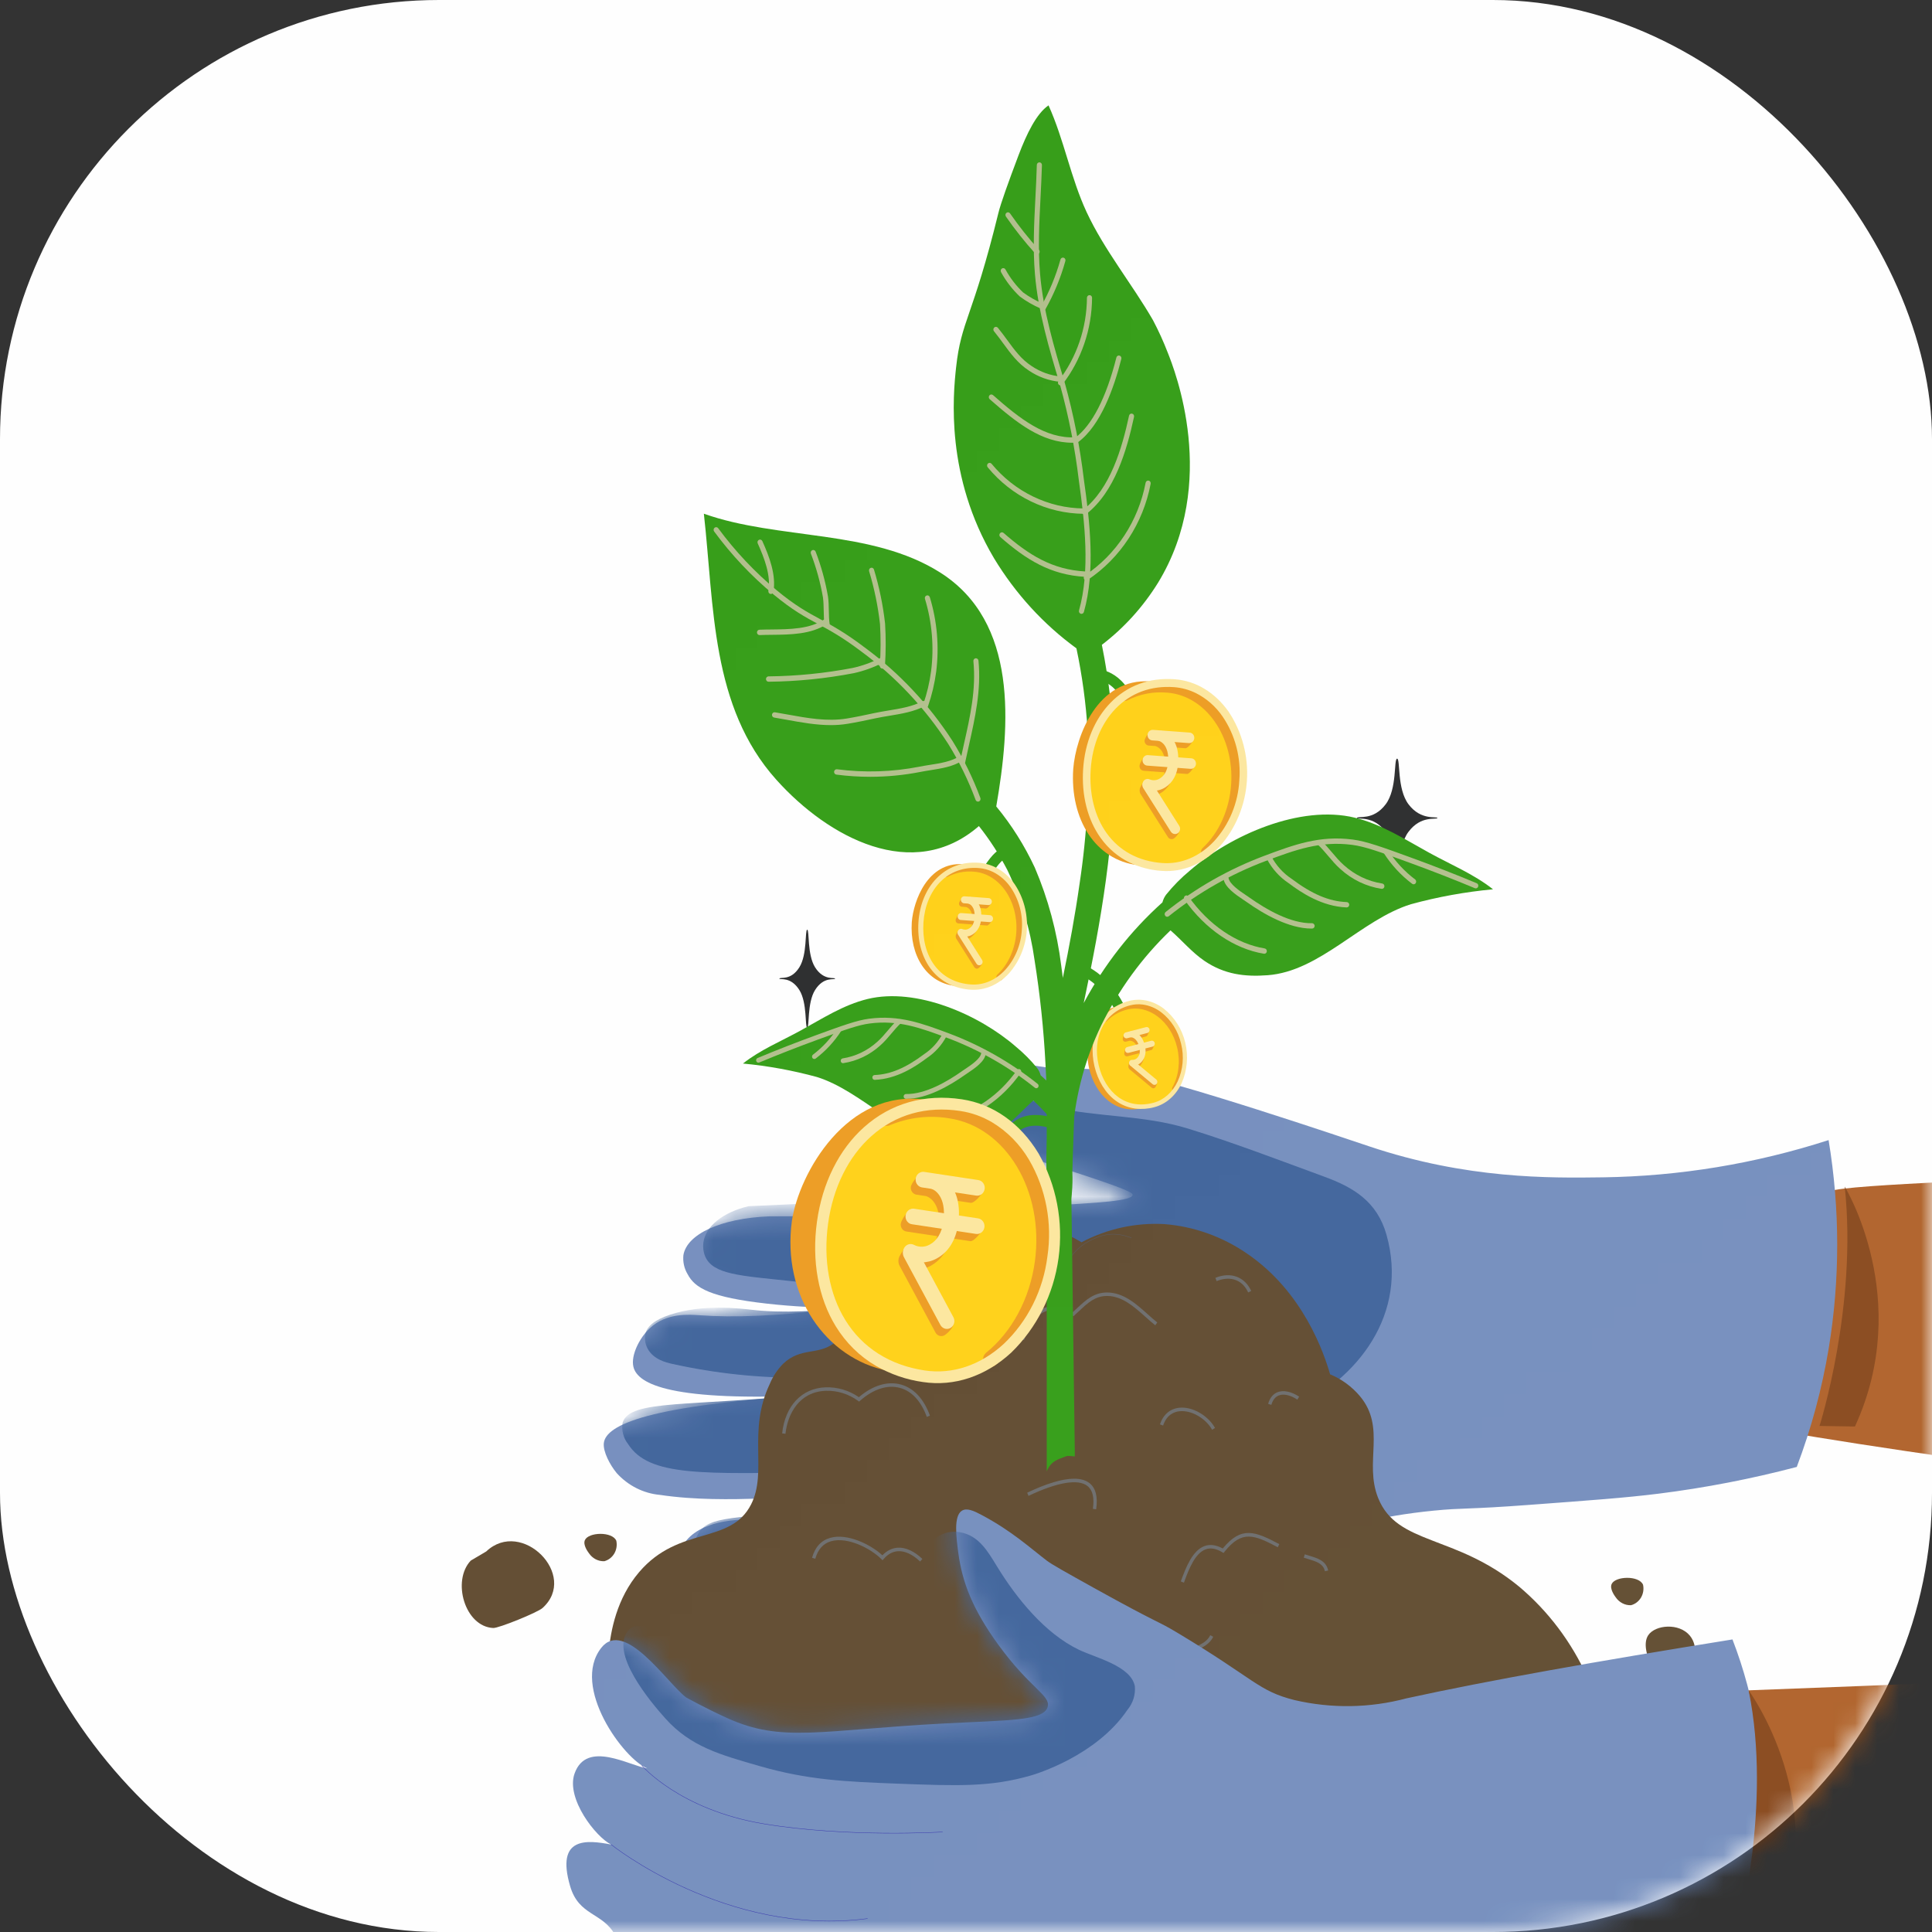 <svg width="88" height="88" viewBox="0 0 88 88" fill="none" xmlns="http://www.w3.org/2000/svg">
<rect x="0" y="0" width="88" height="88" fill="#333333" stroke="none"/>
<rect width="88" height="88" rx="20" fill="#FEFEFE"/>
<g opacity="0.9">
<mask id="mask0_280_1636" style="mask-type:alpha" maskUnits="userSpaceOnUse" x="0" y="0" width="88" height="88">
<rect width="88" height="88" rx="20" fill="url(#paint0_linear_280_1636)"/>
</mask>
<g mask="url(#mask0_280_1636)">
<path d="M96.825 61.633C96.825 62.514 96.883 65.523 96.825 66.387C96.803 66.722 96.776 67.054 96.745 67.385C96.536 67.376 96.329 67.363 96.121 67.348C94.13 67.177 84.478 65.8 81.279 65.212C80.413 65.201 80.707 65.079 79.891 64.981C79.69 61.975 79.363 59.09 80.346 54.908C81.442 54.638 82.516 54.404 83.58 54.201C85.234 53.886 94.318 53.642 95.968 53.448C96.53 56.082 96.825 58.825 96.825 61.633Z" fill="#A75214"/>
<path d="M83.29 51.93C79.96 53.005 76.499 53.576 73.014 53.626C70.581 53.659 66.811 53.71 62.351 52.21C61.586 51.954 53.214 49.112 51.166 48.836C48.724 48.508 48.714 48.869 46.619 48.442C45.291 48.171 44.261 47.814 43.785 48.393C43.337 48.937 43.657 49.968 43.707 50.128C44.056 51.254 45.017 51.806 45.867 52.277C46.522 52.641 46.871 52.721 48.563 53.266C51.468 54.203 51.595 54.339 51.588 54.426C51.566 54.698 50.165 54.782 47.364 54.938C40.779 55.306 39.678 55.35 37.866 55.379C36.665 55.399 35.679 55.403 35.032 55.403C32.821 55.492 31.283 56.218 31.128 57.171C31.097 57.474 31.164 57.779 31.319 58.036C31.652 58.672 32.361 59.09 34.936 59.379C36.118 59.511 37.306 59.573 38.495 59.565C35.371 59.977 33.328 60.012 31.899 59.91C31.415 59.876 30.353 59.779 29.587 60.508C29.119 60.953 28.733 61.734 28.849 62.247C29.032 63.067 30.628 63.851 37.081 63.55C29.542 63.995 27.604 64.893 27.504 65.727C27.458 66.117 27.785 66.727 28.088 67.095C28.606 67.668 29.307 68.022 30.058 68.09C33.252 68.569 36.739 67.96 36.848 68.394C36.878 68.515 36.657 68.767 35.522 69.345C33.29 68.969 31.536 69.417 31.03 70.539C31.01 70.582 30.65 71.412 31.018 72.129C32.307 74.641 40.795 72.371 43.2 72.62C43.27 72.627 45.077 72.829 45.435 72.875C45.803 72.921 45.806 72.927 46.062 72.94C48.756 73.081 58.07 70.408 58.07 70.408C61.18 69.52 62.857 69.05 65.291 68.809C66.675 68.672 66.767 68.762 69.684 68.543C72.479 68.334 74.01 68.226 75.543 68.035C77.665 67.769 79.768 67.362 81.84 66.817C82.499 65.074 82.987 63.266 83.295 61.42C83.813 58.28 83.811 55.07 83.29 51.93Z" fill="#6783B7"/>
<mask id="mask1_280_1636" style="mask-type:luminance" maskUnits="userSpaceOnUse" x="27" y="48" width="57" height="26">
<path d="M83.29 51.929C79.542 52.417 75.77 52.678 71.993 52.712C67.188 52.754 64.785 52.775 62.351 52.209C57.999 51.196 55.377 49.402 51.166 48.835C48.724 48.506 48.714 48.867 46.62 48.44C45.291 48.169 44.261 47.813 43.785 48.392C43.337 48.935 43.657 49.966 43.707 50.127C44.056 51.252 45.017 51.804 45.867 52.276C46.522 52.64 46.871 52.719 48.563 53.264C51.469 54.201 51.595 54.338 51.588 54.425C51.566 54.696 50.165 54.78 47.364 54.937C40.779 55.305 39.678 55.349 37.866 55.378C36.665 55.397 35.679 55.402 35.032 55.402C32.821 55.49 31.283 56.216 31.129 57.17C31.097 57.472 31.164 57.777 31.319 58.035C31.652 58.67 32.361 59.089 34.936 59.377C36.118 59.509 37.307 59.572 38.495 59.564C35.371 59.975 33.328 60.011 31.899 59.909C31.415 59.874 30.353 59.777 29.587 60.506C29.119 60.952 28.733 61.732 28.849 62.246C29.032 63.065 30.628 63.849 37.081 63.549C29.542 63.994 27.604 64.892 27.505 65.725C27.458 66.115 27.785 66.725 28.088 67.094C28.607 67.666 29.308 68.02 30.059 68.089C33.253 68.567 36.739 67.959 36.848 68.393C36.878 68.514 36.657 68.766 35.522 69.343C33.29 68.967 31.536 69.415 31.03 70.537C31.01 70.58 30.65 71.41 31.018 72.127C32.307 74.64 40.795 72.369 43.201 72.619C43.27 72.626 45.078 72.827 45.435 72.873C45.804 72.92 45.806 72.925 46.062 72.939C48.757 73.08 58.07 70.406 58.07 70.406C61.18 69.518 62.857 69.049 65.292 68.808C66.675 68.671 66.768 68.76 69.684 68.541C72.696 68.316 73.405 68.16 75.543 68.034C76.706 67.965 78.462 67.895 80.639 67.944C82.708 62.897 83.617 57.412 83.295 51.93L83.29 51.929Z" fill="white"/>
</mask>
<g mask="url(#mask1_280_1636)">
<path d="M34.091 54.941C32.94 55.215 32.129 55.852 32.036 56.607C32.01 56.82 32.039 57.037 32.122 57.234C32.476 58.051 33.73 58.107 35.931 58.342C38.979 58.667 38.902 58.827 41.514 58.985C42.422 59.041 43.174 59.076 43.689 59.097C42.199 59.343 40.916 59.468 39.91 59.535C37.083 59.724 35.669 59.82 34.27 59.662C33.733 59.602 32.021 59.387 30.526 59.881C29.855 60.102 29.485 60.382 29.395 60.755C29.35 60.986 29.387 61.225 29.499 61.429C29.759 61.921 30.343 62.062 30.613 62.122C32.603 62.564 34.632 62.776 36.666 62.754C38.052 62.703 39.133 62.62 40.155 62.541C41.593 62.429 42.785 62.309 43.622 62.219C43.043 62.392 42.17 62.635 41.095 62.869C39.802 63.148 38.496 63.353 37.181 63.485C31.424 64.089 28.682 63.722 28.359 64.804C28.33 64.973 28.337 65.147 28.38 65.313C28.421 65.479 28.498 65.634 28.602 65.766C29.552 67.265 31.976 67.132 37.493 67.055C38.649 67.039 40.46 67.017 42.717 67.011C41.991 67.259 40.921 67.608 39.608 67.973C38.335 68.327 37.678 68.509 36.795 68.68C33.81 69.26 32.233 68.935 31.766 69.925C31.697 70.048 31.654 70.185 31.64 70.326C31.626 70.468 31.641 70.611 31.685 70.746C32.083 71.611 34.369 71.131 39.632 70.362C43.27 69.831 42.672 69.988 43.627 69.805C46.403 69.27 48.336 68.539 52.282 66.948C54.479 66.063 56.683 65.185 58.842 64.2C61.845 62.831 64.172 59.846 63.151 56.236C62.725 54.73 61.65 54.083 60.33 53.6C58.264 52.843 56.218 52.056 54.118 51.407C52.086 50.78 50.012 50.895 47.959 50.425C46.578 50.109 42.902 48.166 42.3 50.749C42.265 50.923 42.265 51.103 42.3 51.277C42.631 52.804 46.9 53.303 46.898 53.734C46.896 54.097 43.888 54.513 34.091 54.941Z" fill="#2D5491"/>
</g>
<path d="M84.025 54.05C84.025 54.05 87.163 59.167 84.49 64.975L82.877 64.95C82.877 64.95 84.611 59.5 84.025 54.05Z" fill="#7C3606"/>
<path d="M27.721 75.292C27.809 74.277 28.093 72.799 29.115 71.604C30.935 69.475 33.271 70.374 34.211 68.524C34.967 67.037 34.036 65.194 35.059 63.043C35.203 62.694 35.412 62.378 35.674 62.114C36.471 61.358 37.243 61.738 37.981 61.184C38.648 60.684 38.58 59.95 38.975 59.015C39.778 57.117 41.672 56.322 42.572 55.944C45.832 54.576 48.796 56.302 49.261 56.584C50.424 55.97 51.72 55.685 53.021 55.755C54.361 55.858 55.653 56.315 56.777 57.083C59.381 58.843 60.32 61.684 60.585 62.599C61.106 62.813 61.57 63.153 61.941 63.591C63.152 65.035 62.12 66.603 62.773 68.232C63.639 70.393 66.275 69.867 69.188 72.264C70.52 73.383 71.591 74.806 72.317 76.424C68.011 79.551 65.259 79.817 63.491 79.387C62.619 79.174 61.376 78.644 59.83 79.096C58.465 79.495 57.979 80.425 56.566 80.561C55.624 80.648 54.676 80.491 53.806 80.105C53.197 80.402 52.572 80.661 51.933 80.879C50.411 81.582 48.47 81.694 46.828 81.613C44.468 81.498 42.698 79.705 40.391 79.654C39.365 79.632 39.185 79.861 37.447 79.846C35.19 79.826 32.464 79.596 30.481 78.355C29.317 77.609 28.364 76.552 27.721 75.292Z" fill="#513A1C"/>
<path d="M21.444 71.082C20.572 71.998 21.169 74.093 22.468 74.153C22.71 74.165 24.481 73.45 24.711 73.243C26.369 71.752 23.758 69.136 22.146 70.668L21.444 71.082Z" fill="#513A1C"/>
<path d="M75.075 74.482C74.61 75.18 75.659 76.913 76.361 76.841C76.782 76.799 77.037 76.109 77.081 75.987C77.118 75.888 77.424 75.058 76.975 74.507C76.484 73.905 75.392 74.007 75.075 74.482Z" fill="#513A1C"/>
<path d="M28.072 70.178C27.887 69.75 26.807 69.782 26.642 70.149C26.542 70.37 26.783 70.691 26.825 70.747C26.904 70.864 27.009 70.958 27.131 71.022C27.253 71.086 27.388 71.116 27.525 71.111C27.714 71.061 27.878 70.935 27.98 70.761C28.082 70.587 28.115 70.377 28.072 70.178Z" fill="#513A1C"/>
<path d="M74.838 72.181C74.653 71.753 73.573 71.785 73.408 72.152C73.309 72.373 73.549 72.694 73.591 72.751C73.67 72.868 73.775 72.962 73.897 73.026C74.019 73.09 74.155 73.12 74.291 73.115C74.481 73.065 74.644 72.939 74.747 72.765C74.849 72.59 74.882 72.38 74.838 72.181Z" fill="#513A1C"/>
<path d="M73.737 78.727C73.119 78.407 71.53 78.883 71.575 79.293C71.603 79.539 72.219 79.737 72.327 79.771C72.416 79.8 73.157 80.038 73.665 79.82C73.775 79.787 73.872 79.719 73.944 79.626C74.016 79.532 74.058 79.419 74.066 79.299C74.074 79.18 74.047 79.061 73.988 78.959C73.929 78.857 73.841 78.776 73.737 78.727Z" fill="#242830"/>
<path d="M35.777 65.307L35.626 65.289C35.761 64.032 36.521 63.227 37.608 63.19C38.141 63.173 38.676 63.331 39.121 63.64C39.751 63.103 40.426 62.898 41.027 63.061C41.617 63.221 42.077 63.712 42.358 64.481L42.215 64.538C41.953 63.819 41.529 63.362 40.989 63.216C40.423 63.062 39.778 63.27 39.175 63.801L39.13 63.841L39.082 63.805C38.655 63.493 38.136 63.332 37.614 63.349C36.411 63.391 35.877 64.388 35.777 65.307Z" fill="#5E5E5E"/>
<path d="M41.805 60.784L41.678 60.694C41.919 60.324 42.366 60.356 42.725 60.383C42.797 60.388 42.867 60.394 42.933 60.395L42.929 60.555C42.861 60.553 42.789 60.548 42.714 60.542C42.362 60.517 41.996 60.49 41.805 60.784Z" fill="#5E5E5E"/>
<path d="M52.713 60.236L52.62 60.365C52.471 60.246 52.319 60.112 52.173 59.98C51.653 59.517 51.118 59.036 50.435 59.029H50.421C49.883 59.029 49.539 59.353 49.175 59.695C49.096 59.77 49.017 59.844 48.933 59.917L48.891 59.953L48.845 59.922C48.577 59.746 48.314 59.654 48.062 59.649C47.918 59.641 47.78 59.666 47.648 59.717C47.291 59.853 46.991 60.185 46.783 60.668C46.732 60.785 46.686 60.909 46.646 61.043L46.499 60.995C46.574 60.741 46.669 60.517 46.783 60.322C46.998 59.949 47.275 59.688 47.596 59.566C47.745 59.51 47.901 59.483 48.062 59.488C48.325 59.492 48.6 59.583 48.877 59.756C48.945 59.697 49.008 59.636 49.073 59.575C49.443 59.229 49.825 58.871 50.421 58.871H50.435C51.174 58.878 51.733 59.376 52.273 59.858C52.424 59.995 52.566 60.122 52.713 60.236Z" fill="#5E5E5E"/>
<path d="M48.516 57.651C48.731 57.242 49.038 56.894 49.413 56.639C50.156 56.205 50.727 56.079 51.533 56.382" stroke="#474752" stroke-width="0.018" stroke-miterlimit="10"/>
<path d="M56.854 58.87C56.536 58.181 55.903 58.151 55.416 58.353L55.36 58.204C56.051 57.918 56.692 58.151 56.992 58.8L56.854 58.87Z" fill="#5E5E5E"/>
<path d="M53.927 72.088L53.784 72.032C54.025 71.359 54.326 70.624 54.856 70.424C55.109 70.328 55.391 70.365 55.695 70.532C56.548 69.493 57.17 69.751 58.27 70.333L58.201 70.475C57.125 69.907 56.573 69.678 55.771 70.685L55.73 70.737L55.675 70.703C55.387 70.53 55.136 70.488 54.908 70.574C54.439 70.751 54.156 71.448 53.927 72.088Z" fill="#5E5E5E"/>
<path d="M60.348 71.567C60.277 71.219 59.937 71.118 59.608 71.019C59.531 70.997 59.455 70.974 59.384 70.949L59.433 70.797C59.502 70.822 59.575 70.844 59.65 70.866C60.005 70.972 60.407 71.091 60.497 71.534L60.348 71.567Z" fill="#5E5E5E"/>
<path d="M55.211 65.123C54.914 64.595 54.261 64.224 53.728 64.28C53.476 64.306 53.141 64.441 52.978 64.931L52.834 64.879C52.982 64.433 53.294 64.165 53.713 64.121C54.301 64.057 55.018 64.464 55.343 65.041L55.211 65.123Z" fill="#5E5E5E"/>
<path d="M57.908 63.99L57.762 63.944C57.84 63.672 57.985 63.493 58.192 63.412C58.459 63.307 58.817 63.381 59.174 63.615L59.093 63.751C58.776 63.543 58.468 63.474 58.246 63.561C58.086 63.624 57.972 63.769 57.908 63.99Z" fill="#5E5E5E"/>
<path d="M41.909 71.125C41.58 70.807 41.221 70.639 40.91 70.655C40.666 70.667 40.444 70.785 40.252 71.008L40.199 71.069L40.142 71.012C39.669 70.536 38.614 69.99 37.862 70.199C37.499 70.3 37.255 70.57 37.135 71L36.988 70.955C37.124 70.467 37.405 70.161 37.823 70.045C38.6 69.827 39.669 70.355 40.192 70.842C40.4 70.624 40.639 70.508 40.903 70.495C41.257 70.477 41.653 70.661 42.013 71.008L41.909 71.125Z" fill="#5E5E5E"/>
<path d="M44.861 70.825C45.197 70.354 45.982 70.828 46.141 71.24" stroke="#474752" stroke-width="0.018" stroke-miterlimit="10"/>
<path d="M46.271 78.566C46.972 79.082 47.802 79.764 48.729 79.38C49.235 79.17 49.269 78.566 49.637 78.332C50.235 77.952 51.064 78.409 51.581 77.209" stroke="#474752" stroke-width="0.018" stroke-miterlimit="10"/>
<path d="M53.751 75.382L53.703 75.23C53.799 75.197 53.906 75.167 54.018 75.135C54.446 75.015 54.932 74.878 55.125 74.481L55.261 74.553C55.037 75.013 54.494 75.166 54.057 75.29C53.949 75.32 53.845 75.35 53.751 75.382Z" fill="#5E5E5E"/>
<path d="M47.999 67.511C48.643 67.32 49.26 67.266 49.627 67.556C49.909 67.779 50.011 68.179 49.929 68.746L49.779 68.725C49.852 68.221 49.769 67.871 49.533 67.685C49.11 67.351 48.156 67.511 46.846 68.136L46.787 67.991C47.163 67.811 47.586 67.633 47.999 67.511Z" fill="#5E5E5E"/>
<path d="M102.648 75.835C102.466 76.337 102.272 76.835 102.069 77.326C102.069 77.326 102.069 77.326 102.064 77.326C102.011 77.463 101.95 77.607 101.892 77.746C101.565 78.522 101.209 79.283 100.827 80.031V80.036C100.204 81.261 99.521 82.442 98.78 83.58H98.776C97.737 85.176 96.582 86.681 95.324 88.084C94.123 88.026 80.582 88.047 79.355 88.058C77.933 88.071 76.526 88.067 75.206 87.912C75.005 84.904 74.679 82.019 75.663 77.838C77.018 77.503 78.341 77.225 79.653 76.992C95.14 76.424 98.261 76.11 101.625 75.896C101.991 75.872 102.332 75.851 102.648 75.835Z" fill="#A75214"/>
<path d="M78.912 74.674C72.708 75.674 67.862 76.528 64.067 77.357C62.392 77.803 60.639 77.829 58.952 77.434C57.294 77.012 57.186 76.502 53.63 74.371C52.604 73.756 52.941 74.057 49.804 72.315C48.551 71.617 47.922 71.268 47.684 71.088C46.978 70.554 46.096 69.737 44.706 69.002C44.362 68.819 44.035 68.668 43.81 68.813C43.43 69.058 43.555 70.007 43.649 70.72C43.83 72.093 44.318 73.325 45.47 74.912C46.915 76.9 47.831 77.207 47.726 77.721C47.587 78.392 45.933 78.348 43.028 78.501C37.348 78.801 35.633 79.397 33.119 78.255C32.125 77.804 31.241 77.31 31.241 77.31C30.349 76.606 28.441 73.722 27.389 75.054C25.986 76.83 28.424 80.139 29.482 80.546C28.694 80.441 26.72 79.23 26.171 80.782C25.766 81.923 27.147 83.684 27.837 84.015C26.733 83.809 25.305 83.639 25.968 85.909C26.37 87.285 27.443 87.087 28.024 88.148C27.599 88.16 27.029 88.242 26.899 88.64C26.763 89.059 27.165 89.672 28.319 91.09C29.565 92.62 30.188 93.385 30.62 93.764C32.109 95.07 33.334 95.045 39.156 95.686C42.058 96.006 41.631 96 42.128 96.028C46.611 96.289 49.815 95.041 54.575 93.619C58.75 92.371 60.78 91.548 63.683 91.247C67.233 90.879 71.618 91.074 76.061 91.271C76.866 91.306 77.532 91.341 77.984 91.367C79.31 88.83 80.081 86.017 80.242 83.131C80.403 80.245 79.949 77.357 78.913 74.677V74.674H78.912Z" fill="#6783B7"/>
<mask id="mask2_280_1636" style="mask-type:luminance" maskUnits="userSpaceOnUse" x="25" y="68" width="56" height="29">
<path d="M78.912 74.675C72.708 75.675 67.862 76.528 64.068 77.358C62.392 77.804 60.639 77.83 58.952 77.435C57.294 77.013 57.187 76.503 53.63 74.372C48.273 71.162 48.33 72.207 46.27 70.285C44.973 69.076 44.138 68.587 43.81 68.813C43.754 68.858 43.705 68.913 43.667 68.976C43.54 69.217 43.498 69.498 43.55 69.768C43.599 70.431 43.649 70.72 43.649 70.72C43.66 70.785 43.771 71.466 43.884 71.859C44.23 72.969 44.768 74.003 45.471 74.91C46.915 76.898 47.832 77.206 47.726 77.719C47.588 78.39 45.933 78.347 43.028 78.5C37.349 78.8 35.633 79.395 33.119 78.254C32.126 77.803 31.241 77.309 31.241 77.309C30.349 76.605 28.441 73.722 27.389 75.053C25.986 76.829 28.424 80.138 29.482 80.545C28.694 80.44 26.721 79.228 26.171 80.781C25.766 81.922 27.147 83.683 27.838 84.014C26.734 83.808 25.306 83.638 25.968 85.908C26.37 87.284 27.443 87.086 28.024 88.147C27.599 88.159 27.029 88.241 26.899 88.639C26.763 89.057 27.165 89.671 28.32 91.089C29.565 92.618 30.188 93.383 30.62 93.763C32.109 95.069 33.335 95.044 39.156 95.685C42.058 96.005 41.631 95.999 42.128 96.027C46.611 96.288 49.815 95.04 54.575 93.618C58.751 92.37 60.781 91.546 63.683 91.246C67.233 90.878 71.618 91.073 76.061 91.27C76.867 91.305 77.532 91.341 77.984 91.366C79.31 88.829 80.082 86.016 80.242 83.13C80.403 80.243 79.948 77.355 78.912 74.675Z" fill="white"/>
</mask>
<g mask="url(#mask2_280_1636)">
<path d="M42.189 71.306C41.988 70.316 42.847 69.629 43.735 69.792C44.586 69.948 44.985 70.65 45.413 71.349C46.307 72.809 47.603 74.408 49.147 75.146C49.91 75.511 51.508 75.879 51.69 76.8C51.708 76.995 51.687 77.191 51.629 77.376C51.572 77.561 51.478 77.732 51.355 77.878C49.938 79.98 47.167 80.811 46.948 80.873C45.134 81.394 43.689 81.351 40.871 81.243C38.498 81.153 36.798 81.077 34.593 80.441C32.838 79.936 31.461 79.565 30.307 78.274C29.701 77.599 27.659 75.223 28.669 74.212C29.454 73.426 32.623 75.963 33.499 76.227C34.507 76.531 35.598 76.298 36.621 76.231C37.731 76.2 38.842 76.29 39.934 76.501C41.118 76.684 42.533 77.191 41.67 75.34C41.134 74.189 40.298 73.433 41.023 72.191C41.142 71.963 41.309 71.765 41.511 71.612C41.713 71.459 41.944 71.354 42.189 71.306Z" fill="#2D5491"/>
</g>
<path d="M29.233 80.417C29.233 80.417 30.953 82.431 34.772 83.07C38.591 83.71 42.93 83.444 42.93 83.444" stroke="#1F1FA3" stroke-width="0.018" stroke-miterlimit="10" stroke-linecap="round" stroke-linejoin="round"/>
<path d="M27.837 84.016C27.837 84.016 33.096 88.242 39.511 87.389" stroke="#1F1FA3" stroke-width="0.018" stroke-miterlimit="10" stroke-linecap="round" stroke-linejoin="round"/>
<path d="M79.648 76.993C79.648 76.993 83.528 82.277 80.855 88.085H79.137C79.137 88.085 80.733 82.282 79.648 76.993Z" fill="#7C3606"/>
<path d="M37.126 44.06C36.758 43.476 36.875 42.361 36.767 42.347C36.658 42.361 36.777 43.476 36.409 44.06C36.013 44.688 35.543 44.481 35.497 44.577C35.53 44.643 36.013 44.466 36.409 45.093C36.777 45.677 36.658 46.792 36.767 46.806C36.875 46.792 36.758 45.677 37.126 45.093C37.522 44.465 37.999 44.65 38.038 44.577C38.026 44.499 37.522 44.688 37.126 44.06Z" fill="#161718"/>
<path d="M64.155 36.633C63.622 35.925 63.791 34.571 63.636 34.555C63.477 34.571 63.649 35.925 63.117 36.633C62.544 37.395 61.864 37.145 61.798 37.26C61.845 37.341 62.544 37.126 63.117 37.887C63.649 38.595 63.477 39.949 63.636 39.965C63.791 39.95 63.622 38.596 64.155 37.887C64.728 37.126 65.417 37.35 65.474 37.26C65.457 37.166 64.728 37.395 64.155 36.633Z" fill="#161718"/>
<path d="M48.8 54.526L48.956 66.11V66.339C48.811 66.332 48.674 66.288 48.541 66.339C48.185 66.476 47.884 66.533 47.677 67.016V49.761H48.965L48.8 54.526Z" fill="#209300"/>
<path d="M51.354 47.199C51.248 47.199 51.151 47.122 51.127 47.008C50.706 45.053 49.291 44.438 49.232 44.413C49.112 44.362 49.054 44.221 49.102 44.096C49.149 43.971 49.283 43.91 49.403 43.959C49.472 43.988 51.105 44.685 51.581 46.901C51.609 47.033 51.531 47.163 51.405 47.193C51.388 47.197 51.371 47.199 51.354 47.199Z" fill="#209300"/>
<path d="M50.875 45.84V45.841C50.865 45.844 50.856 45.845 50.846 45.848C49.501 46.2 49.421 47.837 49.606 48.657C49.911 49.934 50.859 50.722 51.938 50.49V50.49L52.52 50.338L51.414 45.699L50.875 45.84Z" fill="#EB920C"/>
<path d="M53.893 47.517C54.199 48.798 53.6 50.058 52.555 50.331C51.243 50.674 50.256 49.829 49.95 48.548C49.644 47.267 50.176 46.025 51.448 45.692C52.493 45.419 53.587 46.236 53.893 47.517Z" fill="#FFCC00"/>
<path d="M53.5 49.727C53.479 49.724 53.459 49.716 53.441 49.703C53.423 49.69 53.409 49.672 53.4 49.652C53.39 49.632 53.385 49.609 53.386 49.586C53.386 49.564 53.392 49.542 53.404 49.522C53.691 49.005 53.769 48.345 53.617 47.712C53.33 46.506 52.304 45.733 51.331 45.987C50.985 46.071 50.667 46.253 50.411 46.511C50.399 46.524 50.385 46.534 50.369 46.54C50.353 46.547 50.336 46.551 50.319 46.55C50.301 46.55 50.285 46.546 50.269 46.54C50.253 46.532 50.238 46.522 50.227 46.51C50.214 46.497 50.205 46.482 50.198 46.465C50.192 46.448 50.188 46.43 50.189 46.413C50.189 46.395 50.193 46.377 50.199 46.36C50.206 46.344 50.215 46.328 50.228 46.316C50.517 46.023 50.876 45.817 51.268 45.721C52.381 45.43 53.549 46.293 53.872 47.646C54.039 48.347 53.951 49.082 53.63 49.66C53.617 49.683 53.598 49.702 53.575 49.714C53.552 49.725 53.526 49.73 53.5 49.727Z" fill="#EB920C"/>
<path d="M51.717 50.495C51.393 50.454 51.084 50.33 50.817 50.134C50.355 49.795 50.013 49.241 49.853 48.574C49.695 47.911 49.754 47.252 50.019 46.718C50.3 46.148 50.786 45.759 51.423 45.593C51.956 45.453 52.517 45.576 53.003 45.938C53.491 46.323 53.839 46.871 53.987 47.492C54.135 48.113 54.075 48.768 53.817 49.348C53.551 49.907 53.111 50.291 52.577 50.431C52.297 50.508 52.005 50.529 51.717 50.495ZM52.054 45.756C51.859 45.73 51.661 45.743 51.47 45.793C50.89 45.945 50.448 46.297 50.193 46.813C49.95 47.303 49.898 47.911 50.044 48.524C50.192 49.144 50.507 49.656 50.93 49.966C51.382 50.296 51.935 50.388 52.53 50.232C53.007 50.108 53.401 49.761 53.641 49.257C53.886 48.723 53.941 48.115 53.797 47.543C53.667 46.966 53.345 46.457 52.89 46.106C52.643 45.918 52.356 45.798 52.054 45.756Z" fill="#FBE494"/>
<path d="M52.392 47.59L52.053 47.679C52.009 47.536 51.93 47.407 51.824 47.307L52.211 47.205C52.273 47.189 52.349 46.986 52.333 46.921C52.317 46.855 52.217 46.953 52.154 46.969L51.254 47.058C51.192 47.074 51.128 47.294 51.144 47.359C51.147 47.375 51.154 47.389 51.163 47.402C51.172 47.415 51.183 47.426 51.197 47.434C51.209 47.442 51.224 47.447 51.239 47.45C51.254 47.452 51.27 47.451 51.285 47.447L51.454 47.403C51.462 47.404 51.47 47.405 51.478 47.404C51.48 47.404 51.699 47.397 51.825 47.739L51.305 47.726C51.243 47.743 51.197 47.959 51.213 48.024C51.22 48.055 51.239 48.083 51.266 48.099C51.292 48.116 51.324 48.12 51.354 48.113L51.881 47.975C51.891 48.04 51.887 48.105 51.87 48.169C51.853 48.232 51.825 48.291 51.785 48.341C51.715 48.426 51.594 48.315 51.503 48.305C51.439 48.298 51.403 48.503 51.396 48.57C51.395 48.619 51.413 48.666 51.445 48.702L52.46 49.545C52.472 49.554 52.486 49.562 52.501 49.566C52.515 49.571 52.531 49.572 52.546 49.57C52.561 49.568 52.576 49.563 52.589 49.556C52.602 49.548 52.614 49.537 52.623 49.525C52.663 49.472 52.733 49.307 52.683 49.266L51.763 48.655C51.839 48.619 51.906 48.566 51.961 48.501C52.025 48.421 52.071 48.327 52.097 48.225C52.123 48.124 52.127 48.018 52.109 47.915L52.448 47.826C52.511 47.81 52.586 47.574 52.571 47.508C52.556 47.443 52.454 47.574 52.392 47.59Z" fill="#EB920C"/>
<path d="M51.289 47.294C51.259 47.291 51.231 47.276 51.21 47.252C51.189 47.229 51.176 47.199 51.175 47.167C51.173 47.135 51.182 47.103 51.2 47.078C51.218 47.052 51.244 47.034 51.273 47.026L52.2 46.784C52.233 46.776 52.269 46.781 52.298 46.8C52.328 46.819 52.35 46.849 52.358 46.884C52.366 46.919 52.361 46.956 52.343 46.988C52.325 47.019 52.297 47.041 52.263 47.05L51.337 47.291C51.321 47.295 51.305 47.297 51.289 47.294Z" fill="#FBE494"/>
<path d="M51.542 48.549C51.507 48.544 51.476 48.526 51.454 48.498C51.433 48.469 51.423 48.433 51.427 48.397C51.431 48.361 51.448 48.328 51.475 48.305C51.503 48.282 51.537 48.272 51.572 48.276C51.619 48.279 51.666 48.27 51.709 48.25C51.753 48.23 51.791 48.2 51.821 48.161C51.914 48.049 51.941 47.885 51.896 47.699C51.789 47.25 51.533 47.249 51.523 47.25C51.488 47.25 51.455 47.237 51.429 47.213C51.404 47.188 51.389 47.154 51.388 47.118C51.386 47.082 51.398 47.047 51.421 47.021C51.444 46.994 51.476 46.978 51.51 46.976C51.529 46.975 51.988 46.954 52.15 47.632C52.216 47.908 52.169 48.16 52.018 48.341C51.961 48.412 51.887 48.468 51.805 48.505C51.722 48.541 51.633 48.556 51.544 48.549L51.542 48.549Z" fill="#FBE494"/>
<path d="M52.569 49.414C52.546 49.411 52.523 49.401 52.504 49.386L51.489 48.543C51.475 48.532 51.464 48.518 51.455 48.502C51.446 48.486 51.441 48.469 51.438 48.451C51.436 48.433 51.437 48.414 51.442 48.397C51.447 48.379 51.455 48.363 51.466 48.349C51.477 48.334 51.49 48.322 51.505 48.314C51.521 48.305 51.537 48.299 51.555 48.297C51.572 48.296 51.59 48.297 51.606 48.303C51.623 48.308 51.638 48.317 51.652 48.328L52.667 49.171C52.689 49.19 52.705 49.215 52.712 49.244C52.719 49.273 52.717 49.304 52.706 49.331C52.695 49.359 52.676 49.382 52.651 49.397C52.626 49.412 52.598 49.418 52.569 49.414Z" fill="#FBE494"/>
<path d="M51.357 47.959C51.327 47.956 51.299 47.941 51.278 47.917C51.257 47.894 51.245 47.864 51.243 47.832C51.241 47.8 51.25 47.768 51.268 47.743C51.286 47.717 51.312 47.699 51.342 47.691L52.436 47.405C52.47 47.396 52.506 47.402 52.535 47.42C52.565 47.439 52.587 47.469 52.595 47.505C52.603 47.54 52.598 47.577 52.58 47.608C52.562 47.64 52.534 47.662 52.5 47.671L51.405 47.956C51.389 47.96 51.373 47.961 51.357 47.959Z" fill="#FBE494"/>
<path d="M65.101 38.843C64.001 38.24 62.935 37.541 61.697 37.242C59.237 36.647 56.074 38.023 54.198 39.654C53.801 39.982 53.437 40.351 53.111 40.755C53.036 40.858 52.98 40.976 52.947 41.102C51.502 42.397 50.288 43.951 49.361 45.69C50.149 41.975 50.811 38.206 50.745 34.394C50.709 32.705 50.523 31.023 50.188 29.371C51.198 28.6 52.065 27.643 52.745 26.547C55.536 21.976 53.5 16.846 53.191 16.066C52.995 15.558 52.77 15.063 52.517 14.584C51.569 12.941 50.299 11.39 49.496 9.666C48.768 8.102 48.466 6.358 47.759 4.799C47.207 5.176 46.763 6.094 46.393 7.071C45.92 8.323 45.582 9.267 45.476 9.699C44.296 14.508 43.784 14.58 43.549 16.732C43.408 18.027 43.062 21.696 45.275 25.425C46.253 27.042 47.53 28.438 49.03 29.531C49.293 30.773 49.464 32.034 49.542 33.304C49.645 35.62 49.523 37.942 49.176 40.233C48.972 41.678 48.705 43.113 48.411 44.542C48.386 44.355 48.364 44.168 48.337 43.982C48.145 42.441 47.74 40.939 47.135 39.521C46.667 38.516 46.077 37.578 45.378 36.732C46.023 33.012 46.375 28.327 42.823 26.077C39.689 24.093 35.462 24.606 32.06 23.399C32.533 27.625 32.375 32.191 35.363 35.518C37.737 38.162 41.593 40.229 44.588 37.626C45.078 38.245 45.51 38.911 45.878 39.617C46.503 40.91 46.923 42.301 47.123 43.736C47.372 45.298 47.538 46.873 47.62 48.453C47.676 49.443 47.702 50.434 47.702 51.426C47.702 52.129 47.64 52.505 47.667 53.265C47.666 53.649 47.737 54.03 47.876 54.385C47.992 54.666 48.292 55.256 48.518 55.208C48.793 55.149 48.861 54.157 48.849 53.621C48.846 53.491 48.827 53.418 48.831 53.309C48.854 52.679 48.868 52.049 48.868 51.418C49.012 49.781 49.448 48.186 50.154 46.717C50.951 45.083 52.021 43.613 53.315 42.376C53.834 42.828 54.291 43.38 54.864 43.769C55.767 44.38 56.686 44.499 57.737 44.42C60.138 44.242 61.992 41.892 64.267 41.185C65.493 40.851 66.743 40.624 68.005 40.506C67.134 39.817 66.071 39.377 65.101 38.843Z" fill="#209300"/>
<path d="M44.547 36.513C44.5 36.513 44.456 36.484 44.438 36.435C44.108 35.546 43.689 34.689 43.193 33.889C42.131 32.246 40.805 30.833 39.253 29.691C38.372 29.023 37.806 28.717 37.259 28.422C36.667 28.102 36.108 27.8 35.233 27.077C34.224 26.24 33.314 25.275 32.528 24.207C32.489 24.154 32.498 24.078 32.549 24.037C32.6 23.995 32.673 24.005 32.712 24.059C33.487 25.11 34.383 26.062 35.377 26.886C36.234 27.595 36.784 27.891 37.366 28.206C37.92 28.505 38.494 28.815 39.388 29.493C40.962 30.651 42.308 32.085 43.388 33.754C43.893 34.571 44.319 35.442 44.655 36.347C44.678 36.41 44.649 36.481 44.589 36.505C44.575 36.511 44.56 36.513 44.547 36.513Z" fill="#AAB881"/>
<path d="M43.848 34.824C43.84 34.824 43.831 34.823 43.823 34.821C43.76 34.807 43.72 34.742 43.734 34.676C43.789 34.414 43.848 34.153 43.906 33.892C44.193 32.618 44.463 31.413 44.337 30.117C44.33 30.05 44.377 29.99 44.441 29.983C44.503 29.978 44.562 30.025 44.568 30.092C44.699 31.43 44.411 32.71 44.133 33.948C44.075 34.208 44.016 34.467 43.962 34.728C43.95 34.786 43.902 34.824 43.848 34.824Z" fill="#AAB881"/>
<path d="M42.158 32.252C42.145 32.252 42.132 32.249 42.118 32.245C42.058 32.221 42.027 32.151 42.049 32.088C42.221 31.596 42.343 31.082 42.411 30.562C42.55 29.466 42.453 28.33 42.13 27.276C42.111 27.212 42.145 27.144 42.206 27.123C42.267 27.103 42.332 27.138 42.352 27.202C42.685 28.289 42.785 29.462 42.642 30.595C42.571 31.133 42.446 31.663 42.268 32.172C42.25 32.221 42.206 32.252 42.158 32.252Z" fill="#AAB881"/>
<path d="M40.192 30.453C40.189 30.453 40.186 30.453 40.183 30.453C40.119 30.448 40.071 30.39 40.075 30.323C40.118 29.693 40.121 29.054 40.083 28.424C39.991 27.613 39.824 26.801 39.587 26.017C39.568 25.953 39.602 25.884 39.663 25.864C39.724 25.843 39.79 25.879 39.809 25.944C40.05 26.742 40.221 27.57 40.314 28.402C40.354 29.049 40.351 29.699 40.308 30.34C40.303 30.404 40.252 30.453 40.192 30.453Z" fill="#AAB881"/>
<path d="M37.678 28.591C37.623 28.591 37.574 28.549 37.564 28.49C37.527 28.272 37.523 28.038 37.519 27.812C37.515 27.611 37.511 27.403 37.485 27.213C37.368 26.534 37.182 25.862 36.935 25.217C36.911 25.155 36.94 25.084 37 25.059C37.06 25.034 37.127 25.064 37.151 25.127C37.404 25.786 37.594 26.475 37.714 27.174C37.744 27.383 37.748 27.599 37.752 27.808C37.756 28.034 37.76 28.248 37.793 28.448C37.804 28.514 37.762 28.577 37.699 28.589C37.692 28.59 37.685 28.591 37.678 28.591Z" fill="#AAB881"/>
<path d="M35.114 27.055C35.107 27.055 35.1 27.054 35.093 27.053C35.029 27.041 34.987 26.977 34.999 26.911C35.118 26.216 34.82 25.429 34.513 24.751C34.486 24.69 34.51 24.618 34.569 24.589C34.626 24.56 34.696 24.585 34.724 24.647C35.046 25.36 35.358 26.192 35.228 26.954C35.218 27.013 35.169 27.055 35.114 27.055Z" fill="#AAB881"/>
<path d="M39.639 35.382C39.124 35.382 38.608 35.349 38.093 35.282C38.03 35.273 37.984 35.212 37.992 35.145C38 35.079 38.06 35.03 38.122 35.039C39.381 35.203 40.651 35.163 41.897 34.918C42.042 34.888 42.199 34.863 42.361 34.838C42.843 34.762 43.341 34.683 43.699 34.444C43.752 34.407 43.824 34.423 43.859 34.48C43.894 34.537 43.878 34.612 43.824 34.648C43.425 34.916 42.878 35.002 42.396 35.079C42.237 35.104 42.084 35.128 41.941 35.157C41.18 35.307 40.41 35.382 39.639 35.382Z" fill="#AAB881"/>
<path d="M37.842 33.028C37.168 33.028 36.492 32.905 35.833 32.785C35.641 32.751 35.45 32.716 35.261 32.684C35.198 32.674 35.154 32.612 35.164 32.545C35.174 32.478 35.236 32.432 35.297 32.444C35.488 32.475 35.68 32.51 35.873 32.545C36.759 32.706 37.676 32.873 38.561 32.729C38.985 32.66 39.392 32.573 39.823 32.48C40.04 32.434 40.252 32.399 40.466 32.363C41.004 32.275 41.559 32.183 42.025 31.94C42.083 31.91 42.153 31.934 42.182 31.994C42.21 32.055 42.187 32.128 42.13 32.158C41.631 32.418 41.057 32.513 40.502 32.604C40.292 32.639 40.083 32.673 39.883 32.716C39.455 32.808 39.026 32.9 38.597 32.969C38.346 33.011 38.094 33.028 37.842 33.028Z" fill="#AAB881"/>
<path d="M35.006 31.052C34.942 31.052 34.89 30.998 34.889 30.931C34.889 30.864 34.94 30.809 35.005 30.808C36.289 30.795 37.581 30.666 38.843 30.423C39.277 30.327 39.702 30.174 40.104 29.969C40.162 29.94 40.231 29.965 40.26 30.025C40.288 30.086 40.264 30.159 40.206 30.188C39.787 30.402 39.344 30.562 38.889 30.662C37.61 30.908 36.304 31.039 35.007 31.052C35.006 31.052 35.006 31.052 35.006 31.052Z" fill="#AAB881"/>
<path d="M34.596 28.927C34.533 28.927 34.482 28.875 34.479 28.81C34.477 28.742 34.527 28.686 34.591 28.683C34.771 28.675 34.96 28.674 35.155 28.672C35.968 28.663 36.889 28.654 37.545 28.212C37.599 28.175 37.671 28.191 37.706 28.248C37.741 28.305 37.725 28.38 37.671 28.417C36.959 28.897 36.002 28.907 35.157 28.915C34.965 28.917 34.778 28.919 34.6 28.927C34.599 28.927 34.597 28.927 34.596 28.927Z" fill="#AAB881"/>
<path d="M49.26 27.96C49.249 27.96 49.238 27.959 49.226 27.955C49.165 27.936 49.13 27.868 49.148 27.804C49.658 25.99 49.41 23.793 49.139 21.876C48.963 20.408 48.676 18.948 48.283 17.532C47.791 15.894 47.286 14.215 47.14 12.482C47.042 11.328 47.103 10.144 47.162 8.998C47.187 8.51 47.213 8.006 47.226 7.513C47.228 7.445 47.279 7.396 47.346 7.394C47.41 7.396 47.461 7.452 47.459 7.519C47.445 8.016 47.419 8.522 47.394 9.012C47.336 10.149 47.276 11.324 47.372 12.461C47.515 14.167 48.017 15.833 48.501 17.444C48.903 18.892 49.193 20.366 49.369 21.843C49.645 23.783 49.895 26.011 49.371 27.872C49.356 27.926 49.31 27.96 49.26 27.96Z" fill="#AAB881"/>
<path d="M49.478 26.434C49.44 26.434 49.403 26.414 49.38 26.377C49.346 26.32 49.362 26.245 49.416 26.209C50.129 25.734 50.733 25.123 51.211 24.394C51.69 23.664 52.016 22.854 52.182 21.987C52.195 21.921 52.257 21.878 52.32 21.891C52.383 21.904 52.423 21.969 52.411 22.035C52.239 22.935 51.9 23.775 51.404 24.532C50.908 25.288 50.281 25.922 49.541 26.415C49.522 26.428 49.5 26.434 49.478 26.434Z" fill="#AAB881"/>
<path d="M49.406 23.442C49.37 23.442 49.335 23.425 49.313 23.393C49.274 23.339 49.285 23.263 49.336 23.222C50.577 22.253 51.105 20.421 51.427 18.933C51.441 18.867 51.503 18.826 51.566 18.841C51.629 18.855 51.668 18.921 51.654 18.986C51.323 20.515 50.777 22.401 49.476 23.418C49.454 23.434 49.43 23.442 49.406 23.442Z" fill="#AAB881"/>
<path d="M49.035 20.165C48.999 20.165 48.963 20.147 48.94 20.113C48.903 20.058 48.916 19.982 48.968 19.944C49.74 19.376 50.391 18.11 50.85 16.284C50.866 16.218 50.931 16.18 50.992 16.197C51.054 16.214 51.092 16.28 51.075 16.345C50.745 17.659 50.135 19.384 49.102 20.143C49.082 20.158 49.059 20.165 49.035 20.165Z" fill="#AAB881"/>
<path d="M48.304 17.553C48.279 17.553 48.252 17.544 48.231 17.526C48.181 17.483 48.173 17.407 48.214 17.354C49.04 16.285 49.5 14.939 49.509 13.564C49.51 13.497 49.562 13.443 49.626 13.443C49.626 13.443 49.626 13.443 49.627 13.443C49.691 13.443 49.743 13.498 49.742 13.565C49.733 14.996 49.254 16.395 48.395 17.507C48.372 17.537 48.338 17.553 48.304 17.553Z" fill="#AAB881"/>
<path d="M47.52 14.143C47.499 14.143 47.479 14.137 47.46 14.126C47.405 14.092 47.386 14.017 47.419 13.959C47.797 13.288 48.094 12.569 48.303 11.821C48.321 11.756 48.385 11.719 48.448 11.738C48.509 11.757 48.545 11.825 48.526 11.889C48.312 12.657 48.007 13.395 47.62 14.083C47.598 14.121 47.559 14.143 47.52 14.143Z" fill="#AAB881"/>
<path d="M47.239 11.585C47.208 11.585 47.177 11.573 47.154 11.547C46.676 11.019 46.227 10.453 45.818 9.863C45.781 9.808 45.792 9.732 45.844 9.693C45.896 9.653 45.968 9.665 46.006 9.72C46.409 10.301 46.852 10.859 47.323 11.38C47.367 11.429 47.365 11.506 47.318 11.552C47.296 11.574 47.267 11.585 47.239 11.585Z" fill="#AAB881"/>
<path d="M47.444 14.061C47.429 14.061 47.414 14.058 47.4 14.052C47.067 13.909 46.749 13.726 46.455 13.509C46.107 13.18 45.822 12.808 45.596 12.395C45.564 12.336 45.583 12.262 45.639 12.228C45.694 12.195 45.767 12.215 45.798 12.274C46.012 12.665 46.282 13.016 46.601 13.32C46.869 13.517 47.172 13.691 47.489 13.827C47.548 13.852 47.577 13.923 47.552 13.986C47.533 14.033 47.49 14.061 47.444 14.061Z" fill="#AAB881"/>
<path d="M48.306 17.393C48.303 17.393 48.299 17.393 48.296 17.392C47.787 17.347 47.292 17.169 46.864 16.879C46.361 16.551 46.036 16.107 45.693 15.637C45.56 15.456 45.424 15.27 45.275 15.088C45.233 15.037 45.239 14.96 45.288 14.916C45.337 14.873 45.41 14.878 45.452 14.93C45.605 15.116 45.743 15.306 45.877 15.488C46.208 15.941 46.52 16.368 46.989 16.673C47.387 16.943 47.845 17.107 48.316 17.149C48.38 17.155 48.427 17.214 48.422 17.281C48.417 17.345 48.366 17.393 48.306 17.393Z" fill="#AAB881"/>
<path d="M48.843 20.166C47.456 20.166 46.315 19.267 45.08 18.183C45.03 18.139 45.024 18.063 45.065 18.011C45.106 17.959 45.18 17.953 45.229 17.996C46.472 19.087 47.609 19.985 48.986 19.919C49.057 19.916 49.105 19.968 49.108 20.035C49.111 20.102 49.061 20.159 48.997 20.162C48.945 20.165 48.894 20.166 48.843 20.166Z" fill="#AAB881"/>
<path d="M49.361 23.403C49.361 23.403 49.361 23.403 49.36 23.403C48.524 23.395 47.715 23.204 46.956 22.837C46.196 22.468 45.534 21.946 44.988 21.284C44.946 21.233 44.951 21.156 45 21.112C45.048 21.068 45.122 21.073 45.164 21.124C45.689 21.76 46.325 22.262 47.054 22.615C47.782 22.968 48.559 23.152 49.362 23.159C49.427 23.16 49.478 23.215 49.478 23.283C49.477 23.35 49.425 23.403 49.361 23.403Z" fill="#AAB881"/>
<path d="M49.435 26.274C49.433 26.274 49.431 26.274 49.429 26.274C47.842 26.188 46.736 25.487 45.562 24.461C45.513 24.418 45.507 24.341 45.548 24.29C45.589 24.238 45.663 24.231 45.712 24.274C46.849 25.268 47.918 25.948 49.442 26.03C49.506 26.034 49.555 26.091 49.552 26.159C49.548 26.224 49.497 26.274 49.435 26.274Z" fill="#AAB881"/>
<path d="M53.164 41.758C53.129 41.758 53.095 41.741 53.072 41.709C53.033 41.656 53.043 41.58 53.094 41.539C54.457 40.449 55.968 39.59 57.583 38.983C58.937 38.477 60.106 38.041 61.622 38.241C62.243 38.323 62.966 38.586 64.279 39.065C65.303 39.438 66.307 39.83 67.263 40.23C67.323 40.255 67.352 40.325 67.328 40.388C67.304 40.45 67.236 40.481 67.177 40.456C66.224 40.058 65.223 39.667 64.203 39.295C62.807 38.786 62.165 38.558 61.593 38.483C60.133 38.29 58.987 38.718 57.661 39.213C56.069 39.811 54.58 40.659 53.235 41.733C53.214 41.749 53.189 41.758 53.164 41.758Z" fill="#AAB881"/>
<path d="M57.587 43.443C57.581 43.443 57.575 43.442 57.569 43.441C56.218 43.22 54.899 42.322 53.949 40.978C53.91 40.924 53.922 40.848 53.973 40.808C54.025 40.768 54.097 40.779 54.136 40.833C55.05 42.126 56.314 42.989 57.605 43.2C57.668 43.211 57.712 43.273 57.702 43.34C57.693 43.4 57.644 43.443 57.587 43.443Z" fill="#AAB881"/>
<path d="M59.737 42.295C58.706 42.295 57.56 41.636 56.777 41.081C56.736 41.052 56.686 41.019 56.631 40.982C56.293 40.756 55.781 40.413 55.727 40.016C55.718 39.949 55.762 39.887 55.826 39.878C55.89 39.868 55.948 39.915 55.957 39.981C55.996 40.268 56.472 40.587 56.757 40.777C56.814 40.815 56.865 40.85 56.907 40.88C57.67 41.42 58.783 42.07 59.763 42.051C59.819 42.048 59.88 42.104 59.881 42.171C59.882 42.239 59.83 42.294 59.766 42.295C59.756 42.295 59.746 42.295 59.737 42.295Z" fill="#AAB881"/>
<path d="M61.339 41.332C61.338 41.332 61.337 41.332 61.335 41.332C60.227 41.289 59.294 40.678 58.689 40.222C58.284 39.953 57.943 39.575 57.707 39.13C57.676 39.071 57.697 38.997 57.753 38.964C57.809 38.931 57.88 38.953 57.911 39.011C58.128 39.421 58.442 39.769 58.819 40.02C59.761 40.729 60.537 41.057 61.343 41.089C61.408 41.091 61.458 41.148 61.456 41.215C61.453 41.281 61.401 41.332 61.339 41.332Z" fill="#AAB881"/>
<path d="M62.943 40.486C62.937 40.486 62.932 40.486 62.926 40.485C62.232 40.378 61.584 40.068 61.055 39.586C60.849 39.405 60.67 39.193 60.497 38.988C60.34 38.803 60.193 38.629 60.026 38.473C59.978 38.428 59.974 38.351 60.017 38.301C60.059 38.25 60.133 38.246 60.181 38.291C60.358 38.456 60.517 38.644 60.671 38.826C60.839 39.025 61.012 39.23 61.206 39.401C61.703 39.852 62.309 40.144 62.959 40.243C63.023 40.253 63.067 40.315 63.058 40.382C63.049 40.443 63 40.486 62.943 40.486Z" fill="#AAB881"/>
<path d="M64.388 40.278C64.365 40.278 64.341 40.27 64.32 40.255C63.816 39.874 63.384 39.407 63.035 38.868C62.999 38.812 63.013 38.736 63.066 38.699C63.119 38.661 63.191 38.675 63.227 38.731C63.561 39.246 63.975 39.693 64.457 40.057C64.509 40.096 64.52 40.172 64.483 40.227C64.46 40.261 64.424 40.278 64.388 40.278Z" fill="#AAB881"/>
<path d="M33.841 48.443C34.975 48.548 36.102 48.755 37.205 49.055C39.254 49.69 40.923 51.807 43.086 51.967C44.032 52.039 44.86 51.932 45.674 51.381C46.19 51.032 46.601 50.533 47.069 50.127C47.352 50.397 47.625 50.682 47.885 50.979V49.433C47.728 49.277 47.566 49.125 47.4 48.978C47.371 48.866 47.321 48.761 47.254 48.666C46.96 48.302 46.631 47.97 46.274 47.676C44.586 46.207 41.736 44.967 39.521 45.502C38.405 45.773 37.447 46.403 36.457 46.945C35.581 47.426 34.625 47.821 33.841 48.443Z" fill="#209300"/>
<path d="M47.201 49.568C47.233 49.568 47.264 49.553 47.285 49.525C47.32 49.476 47.311 49.408 47.265 49.371C46.037 48.39 44.677 47.616 43.222 47.069C42.003 46.614 40.95 46.221 39.585 46.401C39.026 46.474 38.375 46.712 37.192 47.143C36.27 47.479 35.366 47.832 34.505 48.192C34.452 48.214 34.425 48.278 34.447 48.334C34.468 48.391 34.529 48.418 34.583 48.396C35.441 48.038 36.342 47.686 37.261 47.35C38.518 46.892 39.096 46.687 39.611 46.619C40.926 46.446 41.957 46.831 43.151 47.276C44.586 47.815 45.927 48.578 47.137 49.545C47.157 49.56 47.179 49.568 47.201 49.568Z" fill="#AAB881"/>
<path d="M43.219 51.088C43.224 51.088 43.23 51.087 43.235 51.086C44.451 50.887 45.639 50.079 46.495 48.868C46.53 48.82 46.52 48.751 46.473 48.715C46.426 48.679 46.361 48.689 46.326 48.738C45.503 49.902 44.365 50.679 43.203 50.869C43.145 50.879 43.106 50.935 43.115 50.995C43.123 51.049 43.168 51.088 43.219 51.088Z" fill="#AAB881"/>
<path d="M41.289 50.051C42.217 50.051 43.249 49.458 43.955 48.958C43.992 48.932 44.036 48.902 44.086 48.869C44.391 48.665 44.852 48.357 44.9 47.998C44.908 47.938 44.869 47.883 44.811 47.874C44.753 47.865 44.701 47.907 44.693 47.968C44.658 48.226 44.229 48.513 43.973 48.684C43.921 48.718 43.875 48.749 43.837 48.776C43.15 49.263 42.148 49.849 41.265 49.831C41.215 49.828 41.16 49.879 41.159 49.939C41.158 50 41.205 50.05 41.263 50.05C41.271 50.051 41.28 50.051 41.289 50.051Z" fill="#AAB881"/>
<path d="M39.839 49.186C39.84 49.186 39.842 49.186 39.843 49.186C40.841 49.147 41.681 48.597 42.226 48.186C42.59 47.944 42.898 47.603 43.11 47.203C43.138 47.15 43.12 47.083 43.069 47.053C43.019 47.024 42.954 47.043 42.926 47.096C42.731 47.464 42.449 47.778 42.108 48.004C41.261 48.642 40.561 48.938 39.835 48.966C39.777 48.968 39.732 49.02 39.734 49.08C39.737 49.14 39.783 49.186 39.839 49.186Z" fill="#AAB881"/>
<path d="M38.398 48.427C38.403 48.427 38.408 48.426 38.413 48.425C39.038 48.329 39.621 48.05 40.098 47.616C40.284 47.453 40.445 47.262 40.601 47.077C40.741 46.911 40.874 46.754 41.024 46.614C41.068 46.573 41.071 46.504 41.033 46.459C40.995 46.413 40.928 46.409 40.885 46.45C40.725 46.599 40.582 46.768 40.444 46.932C40.293 47.111 40.137 47.295 39.962 47.449C39.514 47.856 38.968 48.118 38.383 48.208C38.325 48.217 38.286 48.273 38.294 48.333C38.302 48.387 38.346 48.427 38.398 48.427Z" fill="#AAB881"/>
<path d="M37.091 48.236C37.112 48.236 37.134 48.23 37.153 48.216C37.606 47.872 37.996 47.452 38.31 46.967C38.342 46.917 38.33 46.848 38.282 46.814C38.234 46.78 38.169 46.793 38.136 46.843C37.836 47.307 37.464 47.709 37.03 48.038C36.983 48.073 36.972 48.142 37.006 48.191C37.026 48.221 37.059 48.236 37.091 48.236Z" fill="#AAB881"/>
<path d="M51.625 33.168C51.508 33.168 51.407 33.076 51.394 32.952C51.203 31.154 50.117 30.989 50.071 30.983C49.944 30.966 49.852 30.846 49.867 30.713C49.882 30.58 49.996 30.484 50.123 30.499C50.185 30.506 51.623 30.697 51.857 32.897C51.871 33.031 51.779 33.152 51.651 33.167C51.642 33.168 51.634 33.168 51.625 33.168Z" fill="#209300"/>
<path d="M44.188 41.422C44.154 41.422 44.12 41.414 44.087 41.397C43.971 41.338 43.923 41.193 43.979 41.071C45.046 38.775 45.56 38.546 45.922 38.626C46.424 38.736 46.482 39.606 46.488 39.779C46.493 39.913 46.394 40.027 46.265 40.032C46.139 40.034 46.028 39.933 46.023 39.799C46.01 39.459 45.901 39.12 45.826 39.103C45.827 39.105 45.44 39.041 44.398 41.285C44.358 41.372 44.275 41.422 44.188 41.422Z" fill="#209300"/>
<path d="M48.359 56.847C48.352 56.847 48.345 56.847 48.338 56.846C48.21 56.835 48.115 56.716 48.127 56.582C48.346 53.99 48.28 51.621 47.982 51.41L47.887 51.388C47.498 51.289 46.848 51.124 46.348 51.566C45.679 52.158 45.409 53.706 45.567 56.043C45.576 56.177 45.479 56.294 45.351 56.303C45.223 56.31 45.111 56.211 45.102 56.077C44.928 53.508 45.237 51.91 46.047 51.194C46.729 50.591 47.554 50.801 47.997 50.914L48.098 50.939C48.928 51.138 48.763 54.587 48.591 56.625C48.58 56.752 48.478 56.847 48.359 56.847Z" fill="#209300"/>
<path d="M43.901 39.367L43.9 39.368C43.889 39.367 43.878 39.365 43.867 39.365C42.259 39.246 41.608 41.025 41.531 42C41.429 43.525 42.206 44.753 43.477 44.903L43.477 44.904L44.172 44.955L44.544 39.414L43.901 39.367Z" fill="#EB920C"/>
<path d="M46.655 42.354C46.552 43.884 45.457 45.05 44.21 44.958C42.642 44.843 41.843 43.538 41.945 42.008C42.048 40.477 43.062 39.306 44.581 39.417C45.829 39.51 46.757 40.824 46.655 42.354Z" fill="#FFCC00"/>
<path d="M45.469 44.651C45.447 44.64 45.427 44.623 45.412 44.602C45.397 44.581 45.387 44.556 45.384 44.53C45.38 44.504 45.382 44.478 45.391 44.453C45.4 44.428 45.414 44.406 45.432 44.389C45.927 43.925 46.24 43.226 46.291 42.47C46.388 41.03 45.522 39.789 44.359 39.704C43.947 39.667 43.534 39.747 43.163 39.936C43.145 39.945 43.126 39.951 43.106 39.952C43.086 39.954 43.066 39.951 43.047 39.945C43.028 39.938 43.01 39.928 42.995 39.914C42.98 39.9 42.968 39.883 42.959 39.865C42.95 39.846 42.945 39.826 42.943 39.805C42.942 39.784 42.944 39.763 42.951 39.743C42.957 39.723 42.967 39.705 42.98 39.689C42.993 39.673 43.009 39.66 43.027 39.651C43.447 39.436 43.914 39.345 44.38 39.386C45.709 39.484 46.702 40.877 46.594 42.492C46.538 43.331 46.188 44.108 45.635 44.626C45.613 44.647 45.585 44.66 45.556 44.665C45.527 44.669 45.497 44.665 45.469 44.651Z" fill="#EB920C"/>
<path d="M43.232 44.824C42.888 44.657 42.589 44.403 42.362 44.086C41.968 43.538 41.78 42.797 41.834 42C41.887 41.209 42.178 40.503 42.654 40.013C43.161 39.49 43.831 39.243 44.592 39.299C45.229 39.346 45.806 39.693 46.218 40.276C46.625 40.885 46.82 41.622 46.77 42.363C46.721 43.104 46.429 43.805 45.945 44.349C45.459 44.866 44.841 45.124 44.204 45.078C43.868 45.056 43.538 44.971 43.232 44.824ZM45.233 39.717C45.026 39.615 44.803 39.555 44.575 39.538C43.882 39.487 43.273 39.71 42.814 40.184C42.378 40.633 42.111 41.284 42.062 42.017C42.012 42.758 42.183 43.441 42.545 43.943C42.93 44.478 43.509 44.788 44.22 44.841C44.79 44.883 45.344 44.649 45.782 44.182C46.236 43.684 46.506 43.034 46.543 42.347C46.598 41.662 46.418 40.978 46.035 40.419C45.828 40.118 45.552 39.877 45.233 39.717Z" fill="#FBE494"/>
<path d="M44.979 41.875L44.574 41.845C44.575 41.67 44.532 41.499 44.449 41.347L44.911 41.381C44.985 41.386 45.139 41.191 45.144 41.113C45.149 41.035 45.004 41.105 44.93 41.099L43.905 40.858C43.831 40.852 43.685 41.071 43.68 41.149C43.679 41.168 43.681 41.186 43.686 41.204C43.692 41.221 43.701 41.238 43.712 41.252C43.724 41.266 43.738 41.277 43.754 41.285C43.77 41.294 43.787 41.298 43.805 41.3L44.007 41.315C44.015 41.319 44.024 41.322 44.033 41.325C44.036 41.326 44.28 41.4 44.302 41.825L43.732 41.615C43.657 41.61 43.533 41.832 43.527 41.91C43.525 41.947 43.536 41.984 43.56 42.012C43.584 42.041 43.617 42.058 43.653 42.06L44.283 42.107C44.27 42.182 44.244 42.253 44.203 42.317C44.164 42.38 44.112 42.435 44.051 42.476C43.944 42.543 43.848 42.375 43.752 42.329C43.684 42.297 43.573 42.51 43.542 42.581C43.524 42.635 43.527 42.694 43.551 42.745L44.382 44.059C44.392 44.074 44.405 44.087 44.419 44.098C44.434 44.108 44.451 44.115 44.468 44.119C44.485 44.123 44.503 44.123 44.521 44.12C44.538 44.116 44.554 44.109 44.569 44.099C44.632 44.056 44.765 43.9 44.724 43.835L43.918 42.814C44.014 42.803 44.107 42.77 44.189 42.718C44.288 42.653 44.371 42.567 44.434 42.465C44.498 42.362 44.538 42.247 44.554 42.127L44.96 42.156C45.034 42.162 45.199 41.929 45.204 41.851C45.21 41.773 45.053 41.88 44.979 41.875Z" fill="#EB920C"/>
<path d="M43.855 41.129C43.822 41.113 43.797 41.086 43.782 41.052C43.766 41.019 43.763 40.981 43.772 40.945C43.781 40.909 43.801 40.877 43.83 40.855C43.859 40.834 43.895 40.823 43.93 40.826L45.036 40.907C45.076 40.91 45.113 40.93 45.14 40.962C45.166 40.993 45.18 41.035 45.177 41.077C45.174 41.119 45.155 41.158 45.125 41.186C45.094 41.213 45.054 41.227 45.014 41.224L43.908 41.143C43.89 41.142 43.872 41.137 43.855 41.129Z" fill="#FBE494"/>
<path d="M43.709 42.61C43.672 42.592 43.644 42.56 43.63 42.521C43.616 42.481 43.617 42.437 43.634 42.399C43.651 42.36 43.681 42.33 43.719 42.316C43.757 42.301 43.799 42.303 43.836 42.32C43.887 42.341 43.942 42.349 43.996 42.343C44.051 42.337 44.104 42.318 44.15 42.287C44.291 42.198 44.377 42.027 44.392 41.804C44.428 41.268 44.145 41.172 44.133 41.168C44.095 41.156 44.063 41.128 44.044 41.092C44.024 41.055 44.019 41.012 44.03 40.971C44.041 40.931 44.066 40.897 44.1 40.877C44.134 40.856 44.175 40.85 44.213 40.861C44.235 40.867 44.749 41.017 44.695 41.827C44.673 42.156 44.535 42.416 44.306 42.56C44.218 42.617 44.118 42.652 44.014 42.661C43.911 42.67 43.807 42.653 43.711 42.611L43.709 42.61Z" fill="#FBE494"/>
<path d="M44.541 43.953C44.515 43.941 44.494 43.921 44.479 43.897L43.647 42.584C43.636 42.567 43.628 42.547 43.623 42.526C43.619 42.505 43.619 42.484 43.623 42.463C43.627 42.442 43.635 42.422 43.646 42.405C43.657 42.387 43.671 42.372 43.688 42.361C43.705 42.349 43.724 42.341 43.744 42.337C43.764 42.333 43.784 42.333 43.804 42.338C43.824 42.342 43.843 42.35 43.859 42.363C43.876 42.375 43.89 42.39 43.901 42.408L44.732 43.722C44.751 43.751 44.76 43.785 44.757 43.82C44.755 43.854 44.742 43.887 44.721 43.913C44.699 43.94 44.67 43.958 44.637 43.965C44.605 43.972 44.571 43.968 44.541 43.953L44.541 43.953Z" fill="#FBE494"/>
<path d="M43.708 41.891C43.675 41.875 43.65 41.848 43.635 41.815C43.619 41.781 43.616 41.743 43.625 41.707C43.634 41.671 43.655 41.639 43.683 41.618C43.712 41.596 43.748 41.586 43.783 41.588L45.09 41.684C45.13 41.687 45.168 41.707 45.194 41.739C45.221 41.77 45.234 41.812 45.231 41.854C45.228 41.896 45.21 41.935 45.179 41.963C45.149 41.99 45.109 42.004 45.069 42.001L43.761 41.904C43.743 41.904 43.725 41.899 43.708 41.891Z" fill="#FBE494"/>
<path d="M52.464 31.043L52.463 31.044C52.446 31.043 52.43 31.041 52.413 31.039C49.985 30.86 49.001 33.547 48.885 35.021C48.73 37.324 49.904 39.179 51.824 39.406L51.824 39.407L52.874 39.484L53.436 31.115L52.464 31.043Z" fill="#EB920C"/>
<path d="M56.624 35.554C56.468 37.865 54.815 39.626 52.93 39.488C50.563 39.314 49.355 37.342 49.51 35.031C49.665 32.719 51.197 30.949 53.492 31.118C55.376 31.257 56.779 33.243 56.624 35.554Z" fill="#FFCC00"/>
<path d="M54.835 39.023C54.801 39.006 54.771 38.98 54.748 38.948C54.726 38.916 54.711 38.879 54.706 38.84C54.7 38.801 54.704 38.76 54.717 38.723C54.73 38.686 54.751 38.652 54.779 38.626C55.527 37.926 56 36.87 56.077 35.728C56.222 33.552 54.914 31.678 53.158 31.549C52.536 31.492 51.912 31.613 51.351 31.899C51.324 31.914 51.294 31.922 51.264 31.924C51.234 31.926 51.204 31.922 51.175 31.912C51.147 31.902 51.121 31.887 51.098 31.866C51.075 31.845 51.056 31.82 51.043 31.792C51.029 31.763 51.021 31.733 51.019 31.701C51.017 31.67 51.021 31.638 51.03 31.608C51.04 31.578 51.055 31.55 51.075 31.527C51.095 31.503 51.119 31.483 51.146 31.469C51.78 31.145 52.486 31.006 53.19 31.069C55.198 31.216 56.698 33.321 56.535 35.761C56.45 37.027 55.922 38.202 55.086 38.984C55.052 39.016 55.011 39.036 54.966 39.043C54.922 39.05 54.876 39.043 54.835 39.023Z" fill="#EB920C"/>
<path d="M51.448 39.285C50.929 39.032 50.478 38.65 50.135 38.17C49.539 37.343 49.255 36.224 49.336 35.019C49.416 33.824 49.856 32.758 50.576 32.016C51.341 31.227 52.354 30.854 53.502 30.939C54.465 31.009 55.337 31.534 55.959 32.414C56.575 33.334 56.869 34.447 56.794 35.567C56.719 36.687 56.279 37.745 55.547 38.566C54.813 39.347 53.879 39.738 52.917 39.668C52.409 39.636 51.911 39.506 51.448 39.285ZM54.471 31.57C54.159 31.416 53.822 31.325 53.478 31.299C52.431 31.223 51.511 31.56 50.818 32.275C50.158 32.954 49.754 33.938 49.68 35.045C49.605 36.163 49.864 37.196 50.41 37.954C50.992 38.762 51.867 39.231 52.941 39.31C53.801 39.373 54.64 39.019 55.301 38.315C55.986 37.563 56.394 36.581 56.45 35.543C56.533 34.507 56.261 33.475 55.683 32.63C55.37 32.176 54.953 31.812 54.471 31.57Z" fill="#FBE494"/>
<path d="M54.095 34.828L53.483 34.782C53.484 34.519 53.419 34.259 53.294 34.03L53.992 34.081C54.105 34.09 54.337 33.794 54.345 33.676C54.352 33.559 54.134 33.664 54.021 33.656L52.474 33.291C52.361 33.283 52.141 33.613 52.133 33.731C52.131 33.759 52.134 33.787 52.143 33.813C52.152 33.84 52.165 33.865 52.183 33.886C52.2 33.907 52.222 33.924 52.246 33.937C52.27 33.949 52.296 33.957 52.322 33.959L52.628 33.981C52.64 33.988 52.654 33.993 52.667 33.997C52.671 33.998 53.041 34.109 53.073 34.752L52.212 34.435C52.1 34.427 51.911 34.763 51.903 34.88C51.9 34.937 51.917 34.992 51.953 35.035C51.988 35.078 52.038 35.104 52.092 35.108L53.044 35.178C53.026 35.291 52.985 35.399 52.925 35.495C52.864 35.591 52.786 35.672 52.694 35.735C52.533 35.836 52.389 35.583 52.242 35.514C52.139 35.466 51.972 35.787 51.926 35.894C51.899 35.976 51.904 36.065 51.939 36.142L53.196 38.126C53.21 38.15 53.229 38.17 53.251 38.185C53.274 38.201 53.299 38.212 53.325 38.218C53.351 38.223 53.378 38.223 53.405 38.218C53.431 38.212 53.456 38.202 53.478 38.186C53.572 38.121 53.774 37.886 53.712 37.788L52.494 36.246C52.639 36.228 52.779 36.179 52.904 36.101C53.053 36.003 53.179 35.873 53.274 35.718C53.37 35.564 53.432 35.389 53.456 35.208L54.068 35.253C54.18 35.261 54.429 34.91 54.437 34.792C54.444 34.675 54.207 34.836 54.095 34.828Z" fill="#EB920C"/>
<path d="M52.402 33.702C52.353 33.678 52.314 33.637 52.291 33.586C52.268 33.535 52.263 33.478 52.277 33.424C52.29 33.37 52.322 33.322 52.365 33.289C52.408 33.256 52.462 33.241 52.515 33.244L54.185 33.368C54.246 33.372 54.303 33.401 54.343 33.45C54.383 33.498 54.403 33.56 54.398 33.624C54.394 33.687 54.366 33.746 54.32 33.788C54.274 33.83 54.214 33.851 54.153 33.847L52.483 33.724C52.455 33.721 52.427 33.714 52.402 33.702Z" fill="#FBE494"/>
<path d="M52.176 35.938C52.12 35.912 52.077 35.863 52.056 35.804C52.035 35.744 52.037 35.678 52.062 35.62C52.088 35.561 52.134 35.516 52.191 35.494C52.248 35.472 52.312 35.474 52.367 35.501C52.444 35.532 52.528 35.544 52.61 35.535C52.693 35.527 52.772 35.498 52.842 35.45C53.055 35.317 53.185 35.058 53.208 34.722C53.262 33.912 52.835 33.765 52.817 33.76C52.76 33.742 52.711 33.7 52.682 33.645C52.653 33.59 52.645 33.525 52.661 33.464C52.677 33.403 52.715 33.352 52.767 33.32C52.818 33.289 52.88 33.28 52.938 33.296C52.971 33.305 53.748 33.532 53.665 34.755C53.632 35.253 53.423 35.646 53.078 35.863C52.944 35.949 52.793 36.002 52.637 36.015C52.481 36.028 52.324 36.003 52.179 35.94L52.176 35.938Z" fill="#FBE494"/>
<path d="M53.424 37.966C53.386 37.947 53.354 37.918 53.33 37.881L52.074 35.898C52.057 35.871 52.045 35.842 52.038 35.81C52.032 35.779 52.032 35.747 52.037 35.715C52.043 35.684 52.055 35.654 52.072 35.627C52.089 35.601 52.111 35.578 52.136 35.56C52.162 35.542 52.19 35.531 52.22 35.524C52.25 35.519 52.281 35.519 52.311 35.526C52.341 35.532 52.369 35.545 52.394 35.564C52.419 35.582 52.441 35.605 52.457 35.632L53.713 37.616C53.74 37.66 53.754 37.712 53.751 37.765C53.748 37.817 53.728 37.867 53.695 37.907C53.663 37.946 53.618 37.974 53.569 37.984C53.52 37.995 53.469 37.989 53.424 37.967L53.424 37.966Z" fill="#FBE494"/>
<path d="M52.174 34.852C52.125 34.828 52.086 34.787 52.063 34.736C52.041 34.686 52.035 34.629 52.049 34.574C52.062 34.52 52.094 34.472 52.137 34.44C52.181 34.407 52.234 34.391 52.287 34.395L54.262 34.54C54.323 34.544 54.379 34.574 54.419 34.622C54.459 34.67 54.479 34.733 54.475 34.796C54.471 34.86 54.442 34.919 54.396 34.961C54.351 35.002 54.291 35.023 54.23 35.019L52.255 34.873C52.227 34.871 52.2 34.864 52.174 34.852Z" fill="#FBE494"/>
<path d="M42.251 50.106L42.25 50.108C42.225 50.104 42.2 50.098 42.175 50.095C38.593 49.555 36.395 53.437 36.07 55.61C35.603 59.007 37.615 61.883 40.44 62.437L40.439 62.438L41.988 62.671L43.685 50.322L42.251 50.106Z" fill="#EB920C"/>
<path d="M47.966 57.268C47.498 60.679 44.864 63.103 42.083 62.685C38.59 62.159 37.002 59.098 37.47 55.688C37.939 52.277 40.392 49.826 43.779 50.336C46.56 50.754 48.435 53.858 47.966 57.268Z" fill="#FFCC00"/>
<path d="M44.955 62.214C44.906 62.185 44.864 62.144 44.834 62.094C44.804 62.044 44.786 61.987 44.782 61.928C44.778 61.869 44.787 61.81 44.81 61.756C44.834 61.702 44.869 61.655 44.913 61.618C46.094 60.666 46.904 59.153 47.136 57.467C47.577 54.258 45.829 51.329 43.238 50.939C42.322 50.785 41.384 50.895 40.523 51.255C40.481 51.273 40.437 51.282 40.392 51.282C40.347 51.282 40.302 51.273 40.261 51.255C40.219 51.237 40.182 51.21 40.15 51.177C40.119 51.143 40.093 51.104 40.076 51.06C40.059 51.017 40.05 50.971 40.051 50.923C40.051 50.876 40.06 50.83 40.077 50.787C40.094 50.743 40.12 50.704 40.152 50.671C40.183 50.638 40.221 50.611 40.262 50.594C41.237 50.184 42.299 50.059 43.336 50.231C46.299 50.678 48.306 53.968 47.812 57.569C47.556 59.437 46.651 61.119 45.331 62.184C45.278 62.227 45.214 62.253 45.147 62.258C45.08 62.264 45.014 62.248 44.955 62.214Z" fill="#EB920C"/>
<path d="M39.903 62.216C39.159 61.783 38.53 61.164 38.07 60.415C37.272 59.12 36.967 57.428 37.211 55.651C37.453 53.888 38.216 52.357 39.359 51.338C40.577 50.254 42.116 49.816 43.81 50.071C45.231 50.284 46.471 51.16 47.303 52.537C48.12 53.971 48.442 55.654 48.215 57.307C47.988 58.959 47.226 60.48 46.056 61.614C44.888 62.689 43.462 63.164 42.041 62.95C41.291 62.846 40.566 62.597 39.903 62.216ZM45.183 51.116C44.735 50.853 44.245 50.679 43.737 50.603C42.192 50.37 40.793 50.766 39.691 51.748C38.644 52.681 37.943 54.095 37.719 55.728C37.492 57.378 37.77 58.939 38.502 60.125C39.281 61.389 40.53 62.183 42.115 62.422C43.385 62.613 44.664 62.183 45.718 61.214C46.812 60.176 47.517 58.765 47.708 57.233C47.938 55.706 47.641 54.144 46.871 52.826C46.453 52.117 45.873 51.53 45.183 51.116Z" fill="#FBE494"/>
<path d="M44.285 55.905L43.382 55.769C43.411 55.378 43.341 54.986 43.179 54.632L44.21 54.787C44.376 54.812 44.75 54.399 44.774 54.226C44.798 54.053 44.462 54.184 44.296 54.159L42.039 53.443C41.873 53.418 41.512 53.883 41.488 54.057C41.483 54.098 41.485 54.14 41.494 54.18C41.505 54.221 41.522 54.259 41.546 54.292C41.57 54.325 41.6 54.354 41.634 54.375C41.668 54.396 41.706 54.41 41.746 54.416L42.196 54.483C42.214 54.495 42.233 54.504 42.253 54.511C42.259 54.513 42.796 54.721 42.778 55.678L41.533 55.11C41.367 55.085 41.053 55.562 41.029 55.735C41.018 55.819 41.039 55.903 41.087 55.971C41.135 56.038 41.207 56.083 41.286 56.094L42.691 56.306C42.652 56.472 42.58 56.627 42.481 56.763C42.382 56.898 42.257 57.011 42.114 57.093C41.865 57.224 41.677 56.832 41.466 56.714C41.319 56.631 41.038 57.088 40.959 57.242C40.91 57.36 40.908 57.493 40.952 57.612L42.611 60.696C42.63 60.733 42.656 60.765 42.688 60.79C42.719 60.816 42.755 60.835 42.793 60.846C42.831 60.858 42.871 60.861 42.911 60.856C42.95 60.851 42.989 60.838 43.023 60.817C43.17 60.732 43.493 60.406 43.411 60.253L41.765 57.828C41.981 57.819 42.193 57.762 42.387 57.66C42.617 57.531 42.818 57.352 42.975 57.134C43.133 56.916 43.243 56.664 43.297 56.397L44.2 56.533C44.366 56.558 44.772 56.065 44.796 55.891C44.819 55.718 44.45 55.929 44.285 55.905Z" fill="#EB920C"/>
<path d="M41.88 54.044C41.81 54.003 41.756 53.938 41.728 53.86C41.7 53.782 41.698 53.697 41.723 53.617C41.749 53.538 41.8 53.471 41.868 53.428C41.936 53.384 42.016 53.366 42.095 53.378L44.56 53.75C44.65 53.763 44.731 53.813 44.785 53.889C44.84 53.965 44.863 54.061 44.85 54.154C44.837 54.248 44.789 54.333 44.717 54.39C44.644 54.447 44.553 54.471 44.464 54.458L41.999 54.086C41.956 54.08 41.916 54.066 41.88 54.044Z" fill="#FBE494"/>
<path d="M41.313 57.336C41.234 57.29 41.175 57.213 41.15 57.122C41.124 57.031 41.134 56.933 41.178 56.85C41.222 56.767 41.295 56.705 41.382 56.678C41.469 56.652 41.562 56.663 41.642 56.708C41.754 56.763 41.876 56.79 41.999 56.786C42.122 56.783 42.243 56.749 42.351 56.687C42.681 56.513 42.9 56.144 42.968 55.648C43.133 54.453 42.515 54.187 42.489 54.177C42.405 54.144 42.337 54.077 42.3 53.992C42.262 53.906 42.258 53.809 42.288 53.72C42.318 53.633 42.379 53.56 42.459 53.52C42.539 53.479 42.631 53.473 42.716 53.503C42.764 53.52 43.892 53.945 43.644 55.749C43.543 56.483 43.193 57.044 42.658 57.326C42.452 57.439 42.222 57.499 41.989 57.502C41.756 57.504 41.526 57.448 41.317 57.339L41.313 57.336Z" fill="#FBE494"/>
<path d="M42.962 60.483C42.907 60.451 42.862 60.404 42.831 60.346L41.173 57.263C41.15 57.222 41.135 57.177 41.129 57.13C41.123 57.083 41.126 57.034 41.137 56.989C41.149 56.943 41.17 56.899 41.198 56.862C41.225 56.824 41.26 56.793 41.3 56.77C41.34 56.746 41.383 56.731 41.428 56.726C41.473 56.721 41.519 56.725 41.563 56.738C41.607 56.752 41.647 56.774 41.682 56.804C41.718 56.834 41.747 56.871 41.768 56.913L43.426 59.997C43.463 60.065 43.477 60.144 43.467 60.221C43.457 60.298 43.423 60.37 43.37 60.425C43.318 60.48 43.249 60.516 43.175 60.527C43.101 60.538 43.026 60.522 42.961 60.484L42.962 60.483Z" fill="#FBE494"/>
<path d="M41.42 55.723C41.35 55.682 41.297 55.617 41.268 55.539C41.24 55.461 41.238 55.375 41.264 55.296C41.289 55.217 41.341 55.15 41.408 55.106C41.476 55.062 41.557 55.045 41.636 55.056L44.55 55.495C44.639 55.509 44.72 55.559 44.774 55.635C44.829 55.711 44.852 55.806 44.839 55.9C44.826 55.994 44.778 56.078 44.706 56.135C44.633 56.192 44.542 56.217 44.453 56.203L41.539 55.763C41.496 55.757 41.457 55.744 41.42 55.723Z" fill="#FBE494"/>
</g>
</g>
<defs>
<linearGradient id="paint0_linear_280_1636" x1="20.39" y1="9.9" x2="73.462" y2="74.621" gradientUnits="userSpaceOnUse">
<stop stop-color="#CDFECC"/>
<stop offset="0.99" stop-color="#BFE8B8" stop-opacity="0.98"/>
</linearGradient>
</defs>
</svg>

